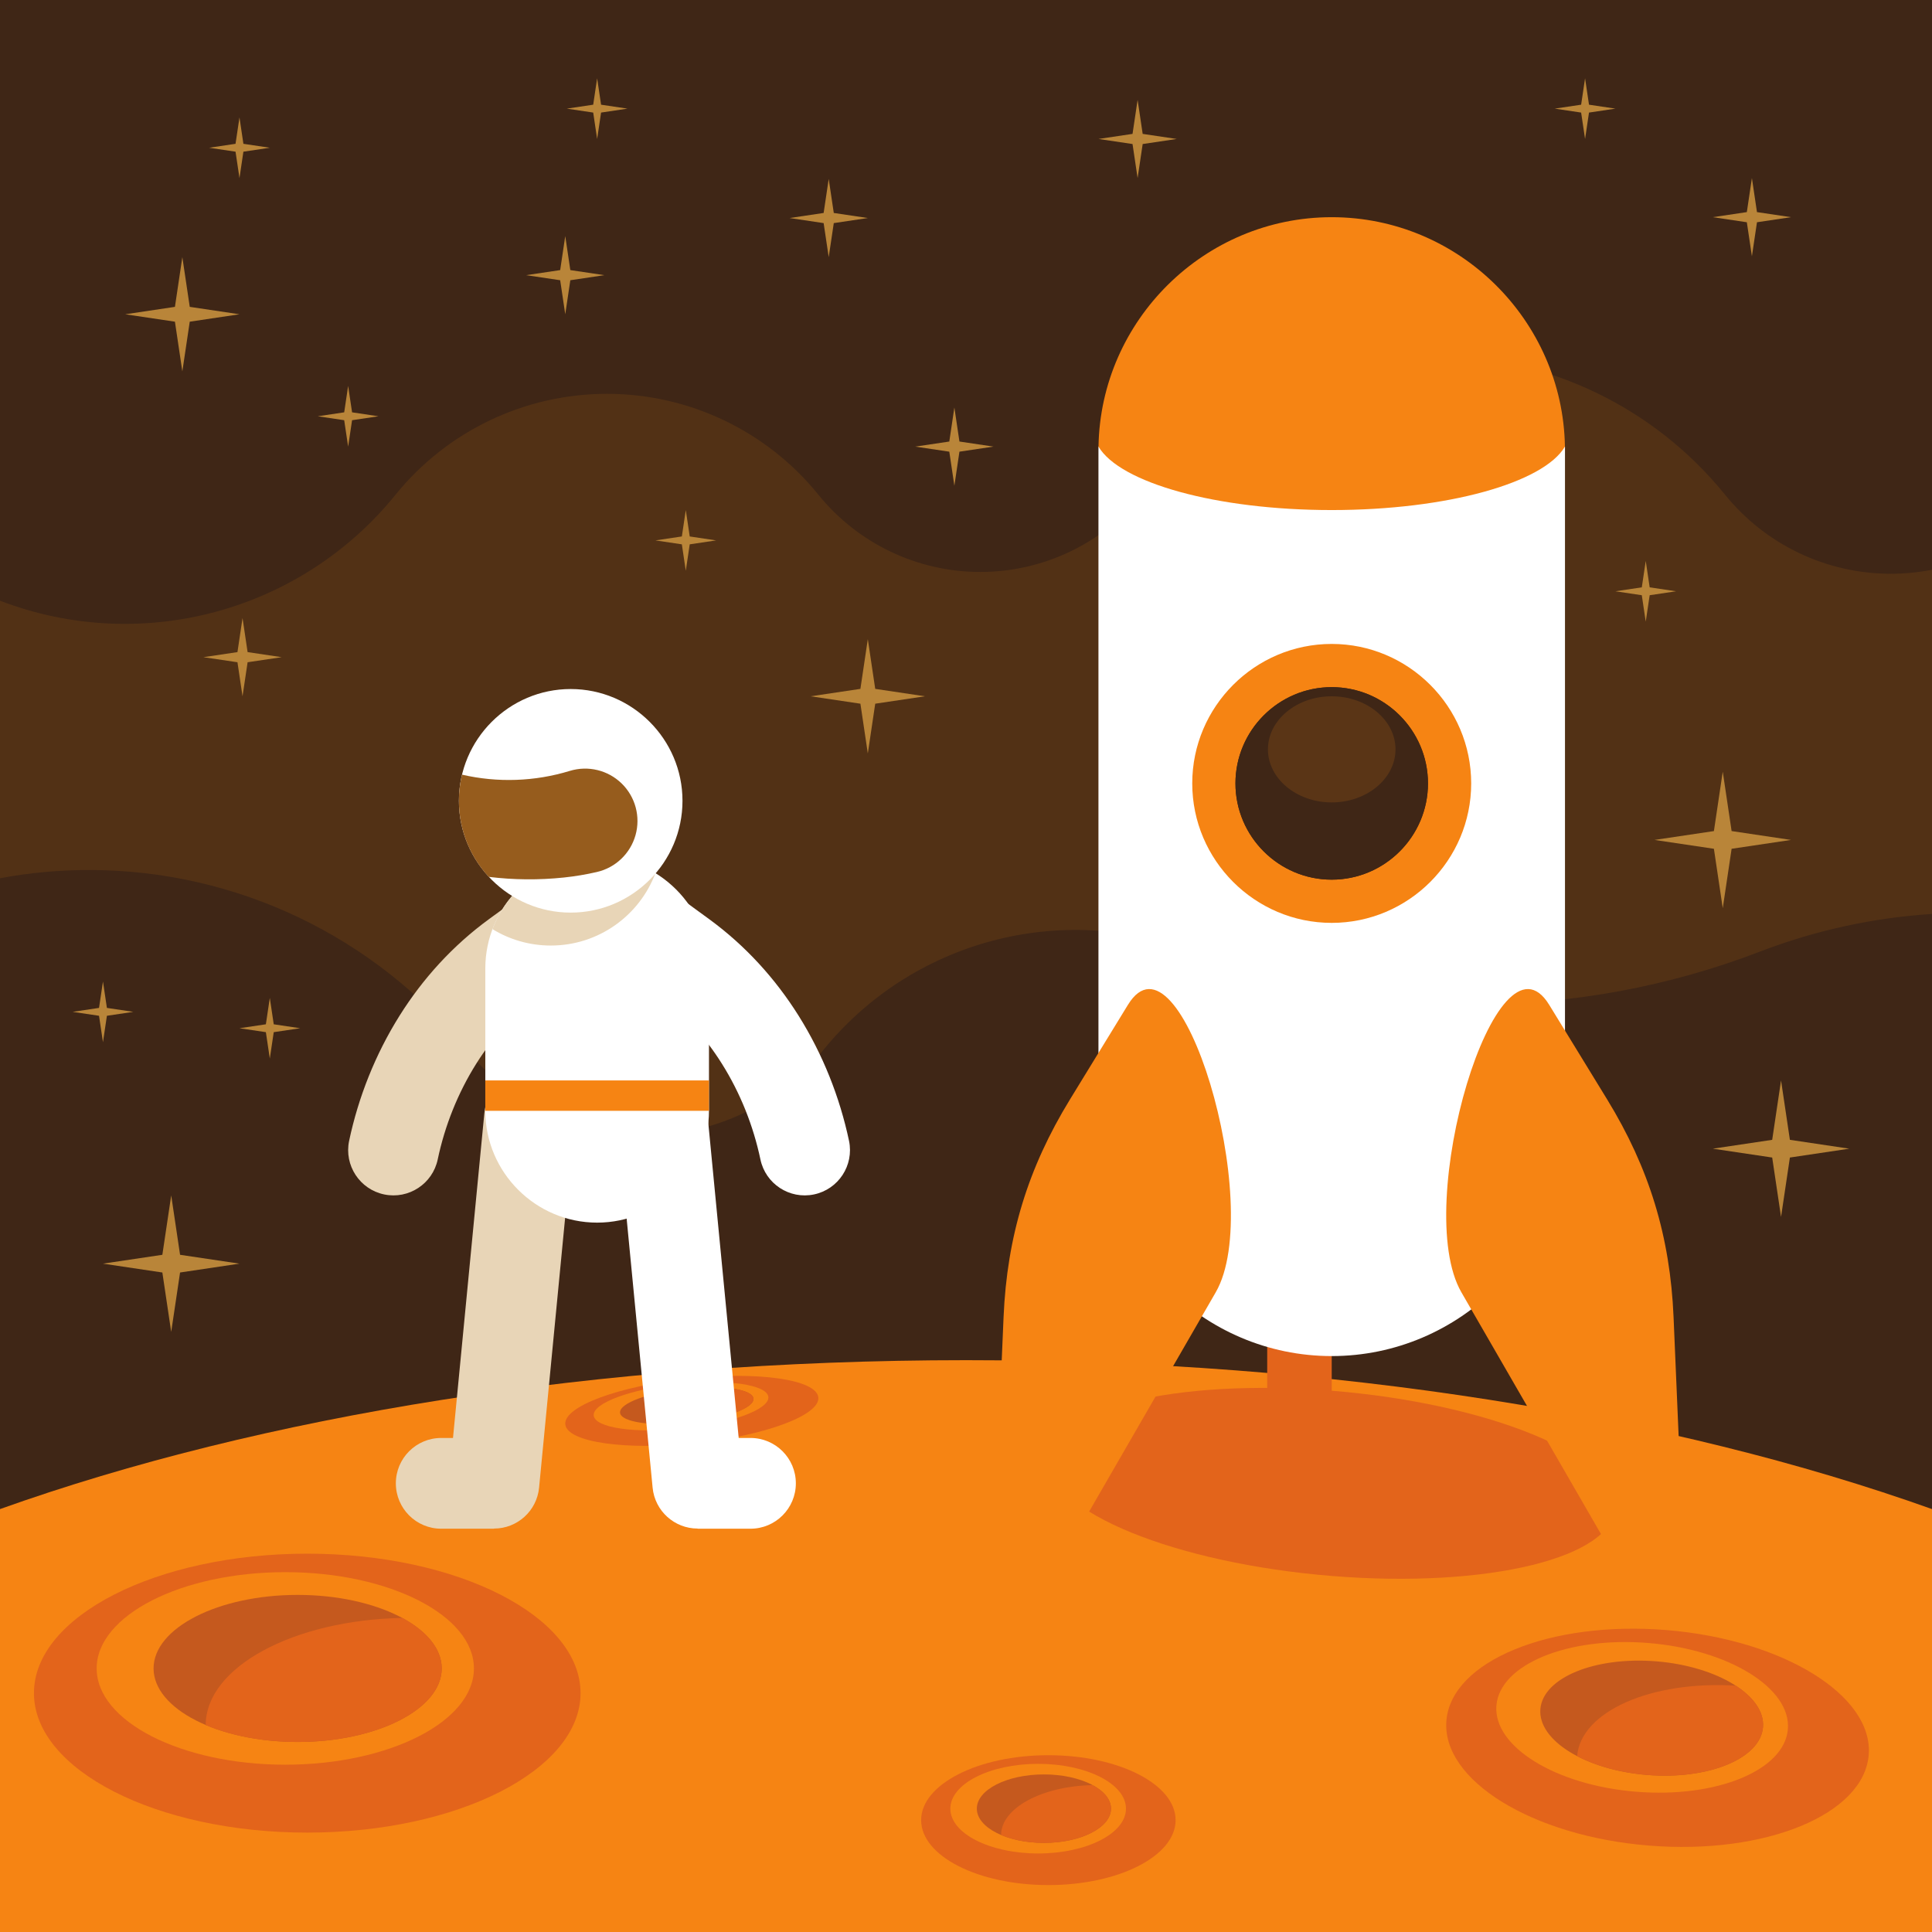 <?xml version="1.0" encoding="UTF-8" standalone="no"?>
<svg
   xmlns:dc="http://purl.org/dc/elements/1.1/"
   xmlns:cc="http://creativecommons.org/ns#"
   xmlns:rdf="http://www.w3.org/1999/02/22-rdf-syntax-ns#"
   xmlns:svg="http://www.w3.org/2000/svg"
   xmlns="http://www.w3.org/2000/svg"
   xmlns:sodipodi="http://sodipodi.sourceforge.net/DTD/sodipodi-0.dtd"
   xmlns:inkscape="http://www.inkscape.org/namespaces/inkscape"
   sodipodi:docname="astronaut-on-mars.svg"
   inkscape:version="1.0 (4035a4fb49, 2020-05-01)"
   id="svg22606"
   version="1.1"
   viewBox="0 0 233.546 233.546"
   height="233.546mm"
   width="233.546mm">
  <defs
     id="defs22600">
    <clipPath
       clipPathUnits="userSpaceOnUse"
       id="clipPath22666">
      <path
         d="M 0,660 H 660 V 0 H 0 Z"
         id="path22664" />
    </clipPath>
  </defs>
  <sodipodi:namedview
     inkscape:window-maximized="0"
     inkscape:window-y="8"
     inkscape:window-x="-2"
     inkscape:window-height="706"
     inkscape:window-width="1366"
     fit-margin-bottom="0"
     fit-margin-right="0"
     fit-margin-left="0"
     fit-margin-top="0"
     showgrid="false"
     inkscape:document-rotation="0"
     inkscape:current-layer="layer1"
     inkscape:document-units="mm"
     inkscape:cy="386.63525"
     inkscape:cx="624.5954"
     inkscape:zoom="0.5006113"
     inkscape:pageshadow="2"
     inkscape:pageopacity="0.0"
     borderopacity="1.0"
     bordercolor="#666666"
     pagecolor="#ffffff"
     id="base" />
  <g
     transform="translate(10.583,-31.75)"
     id="layer1"
     inkscape:groupmode="layer"
     inkscape:label="Layer 1">
    <path
       id="path22668"
       style="fill:#3f2616;fill-opacity:1;fill-rule:evenodd;stroke:none;stroke-width:0.353"
       d="M -10.583,265.296 H 222.963 V 31.75 H -10.583 Z" />
    <path
       id="path22670"
       style="fill:#523115;fill-opacity:1;fill-rule:evenodd;stroke:none;stroke-width:0.353"
       d="m 222.963,100.621 v 41.609 c -7.062,0.454 -14.073,1.97 -20.787,4.549 -22.091,8.489 -46.545,8.489 -68.636,0 -15.903,-6.11 -33.93,-1.279 -44.647,11.963 -5.247,6.484 -13.142,10.251 -21.483,10.251 -8.341,0 -16.236,-3.767 -21.483,-10.251 -11.171,-13.805 -27.98,-21.825 -45.739,-21.825 -3.643,0 -7.247,0.338 -10.771,0.994 v -33.549 c 17.031,6.544 36.339,1.371 47.817,-12.812 6.242,-7.713 15.633,-12.194 25.555,-12.194 9.922,0 19.314,4.481 25.556,12.194 4.78,5.907 11.973,9.339 19.571,9.339 7.599,0 14.791,-3.432 19.571,-9.339 8.605,-10.633 21.552,-16.811 35.229,-16.811 13.679,0 26.625,6.178 35.23,16.811 4.892,6.045 12.253,9.557 20.029,9.557 1.689,0 3.358,-0.166 4.988,-0.487" />
    <path
       id="path22672"
       style="fill:#f68413;fill-opacity:1;fill-rule:evenodd;stroke:none;stroke-width:0.353"
       d="m 222.963,214.173 v 51.123 H -10.583 V 214.173 c 31.423,-11.222 72.201,-18.001 116.774,-18.001 44.571,0 85.35,6.779 116.773,18.001" />
    <path
       id="path22674"
       style="fill:#e3641b;fill-opacity:1;fill-rule:evenodd;stroke:none;stroke-width:0.353"
       d="m 142.601,205.463 h 7.798 v -41.799 h -7.798 z" />
    <path
       id="path22676"
       style="fill:#e3641b;fill-opacity:1;fill-rule:evenodd;stroke:none;stroke-width:0.353"
       d="m 150.399,199.865 c 18.916,1.534 34.25,7.79 34.25,13.974 0,6.183 -15.334,9.952 -34.25,8.418 -18.916,-1.534 -34.251,-7.79 -34.251,-13.974 0,-6.183 15.335,-9.952 34.251,-8.418" />
    <path
       id="path22678"
       style="fill:#ffffff;fill-opacity:1;fill-rule:evenodd;stroke:none;stroke-width:0.353"
       d="m 122.201,85.737 h 56.396 v 81.741 c 0,15.51 -12.689,28.198 -28.198,28.198 -15.51,0 -28.198,-12.689 -28.198,-28.198 z" />
    <path
       id="path22680"
       style="fill:#f68413;fill-opacity:1;fill-rule:evenodd;stroke:none;stroke-width:0.353"
       d="m 150.399,58.004 v 0 c 15.354,0 27.941,12.436 28.192,27.733 -2.575,4.371 -14.217,7.67 -28.192,7.67 -13.975,0 -25.617,-3.3 -28.192,-7.67 0.25,-15.297 12.838,-27.733 28.192,-27.733" />
    <path
       id="path22682"
       style="fill:#f68413;fill-opacity:1;fill-rule:evenodd;stroke:none;stroke-width:0.353"
       d="m 125.767,153.213 -7.005,11.434 c -5.096,8.316 -7.615,16.577 -8.031,26.321 l -1.219,28.594 h 8.625 l 18.241,-31.595 c 6.056,-10.49 -4.284,-45.081 -10.611,-34.753" />
    <path
       id="path22684"
       style="fill:#f68413;fill-opacity:1;fill-rule:evenodd;stroke:none;stroke-width:0.353"
       d="m 176.687,153.213 7.005,11.434 c 5.095,8.316 7.615,16.577 8.031,26.321 l 1.219,28.594 h -8.625 l -18.242,-31.595 c -6.056,-10.49 4.284,-45.081 10.611,-34.753" />
    <path
       id="path22686"
       style="fill:#f68413;fill-opacity:1;fill-rule:evenodd;stroke:none;stroke-width:0.353"
       d="m 150.399,143.31 c 9.286,0 16.86,-7.573 16.86,-16.86 0,-9.286 -7.574,-16.86 -16.86,-16.86 -9.287,0 -16.86,7.574 -16.86,16.86 0,9.287 7.573,16.86 16.86,16.86" />
    <path
       id="path22688"
       style="fill:#3f2616;fill-opacity:1;fill-rule:evenodd;stroke:none;stroke-width:0.353"
       d="m 150.399,138.086 c 6.409,0 11.636,-5.227 11.636,-11.636 0,-6.409 -5.227,-11.636 -11.636,-11.636 -6.409,0 -11.636,5.227 -11.636,11.636 0,6.409 5.227,11.636 11.636,11.636" />
    <path
       id="path22690"
       style="fill:#3f2616;fill-opacity:1;fill-rule:evenodd;stroke:none;stroke-width:0.353"
       d="m 150.399,138.086 c 6.409,0 11.636,-5.227 11.636,-11.636 0,-6.409 -5.227,-11.636 -11.636,-11.636 -6.409,0 -11.636,5.227 -11.636,11.636 0,6.409 5.227,11.636 11.636,11.636" />
    <path
       id="path22692"
       style="fill:#5a3516;fill-opacity:1;fill-rule:evenodd;stroke:none;stroke-width:0.353"
       d="m 150.399,128.748 c 4.247,0 7.711,-2.882 7.711,-6.415 0,-3.533 -3.464,-6.414 -7.711,-6.414 -4.247,0 -7.711,2.881 -7.711,6.414 0,3.533 3.464,6.415 7.711,6.415" />
    <path
       id="path22694"
       style="fill:#e3641b;fill-opacity:1;fill-rule:evenodd;stroke:none;stroke-width:0.353"
       d="m 26.558,253.281 c 18.196,0 33.037,-7.574 33.037,-16.86 0,-9.286 -14.841,-16.859 -33.037,-16.859 -18.196,0 -33.037,7.573 -33.037,16.859 0,9.286 14.841,16.86 33.037,16.86" />
    <path
       id="path22696"
       style="fill:#f68413;fill-opacity:1;fill-rule:evenodd;stroke:none;stroke-width:0.353"
       d="m 23.904,245.071 c 12.559,0 22.802,-5.227 22.802,-11.637 0,-6.408 -10.243,-11.636 -22.802,-11.636 -12.559,0 -22.802,5.228 -22.802,11.636 0,6.409 10.243,11.637 22.802,11.637" />
    <path
       id="path22698"
       style="fill:#c5591e;fill-opacity:1;fill-rule:evenodd;stroke:none;stroke-width:0.353"
       d="m 25.397,242.323 c 9.592,0 17.416,-3.992 17.416,-8.889 0,-4.895 -7.824,-8.887 -17.416,-8.887 -9.593,0 -17.416,3.992 -17.416,8.887 0,4.896 7.824,8.889 17.416,8.889" />
    <path
       id="path22700"
       style="fill:#e3641b;fill-opacity:1;fill-rule:evenodd;stroke:none;stroke-width:0.353"
       d="m 38.046,227.327 c 2.954,1.591 4.766,3.742 4.766,6.109 0,4.908 -7.797,8.888 -17.416,8.888 -4.225,0 -8.097,-0.768 -11.113,-2.044 0.019,-6.993 10.566,-12.689 23.762,-12.952" />
    <path
       id="path22702"
       style="fill:#e3641b;fill-opacity:1;fill-rule:evenodd;stroke:none;stroke-width:0.353"
       d="m 190.844,228.796 c 14.097,1.144 25.052,7.903 24.468,15.097 -0.583,7.194 -12.485,12.099 -26.581,10.955 -14.097,-1.143 -25.052,-7.902 -24.469,-15.097 0.584,-7.194 12.485,-12.099 26.582,-10.955" />
    <path
       id="path22704"
       style="fill:#f68413;fill-opacity:1;fill-rule:evenodd;stroke:none;stroke-width:0.353"
       d="m 188.653,230.359 c 9.73,0.79 17.291,5.454 16.888,10.42 -0.403,4.966 -8.618,8.351 -18.346,7.561 -9.73,-0.789 -17.291,-5.454 -16.888,-10.42 0.403,-4.965 8.616,-8.351 18.346,-7.561" />
    <path
       id="path22706"
       style="fill:#c5591e;fill-opacity:1;fill-rule:evenodd;stroke:none;stroke-width:0.353"
       d="m 189.635,232.576 c 7.432,0.603 13.207,4.166 12.899,7.959 -0.308,3.792 -6.582,6.378 -14.013,5.775 -7.432,-0.603 -13.207,-4.166 -12.899,-7.958 0.308,-3.793 6.582,-6.378 14.014,-5.775" />
    <path
       id="path22708"
       style="fill:#e3641b;fill-opacity:1;fill-rule:evenodd;stroke:none;stroke-width:0.353"
       d="m 199.234,235.516 c 2.182,1.416 3.448,3.191 3.3,5.019 -0.308,3.792 -6.582,6.378 -14.013,5.775 -3.263,-0.265 -6.208,-1.1 -8.457,-2.276 0.453,-5.402 8.959,-9.142 19.171,-8.518" />
    <path
       id="path22710"
       style="fill:#e3641b;fill-opacity:1;fill-rule:evenodd;stroke:none;stroke-width:0.353"
       d="m 116.148,243.925 c 8.495,0 15.38,3.514 15.38,7.849 0,4.335 -6.886,7.85 -15.38,7.85 -8.494,0 -15.38,-3.514 -15.38,-7.85 0,-4.335 6.886,-7.849 15.38,-7.849" />
    <path
       id="path22712"
       style="fill:#f68413;fill-opacity:1;fill-rule:evenodd;stroke:none;stroke-width:0.353"
       d="m 114.913,244.967 c 5.862,0 10.615,2.425 10.615,5.417 0,2.992 -4.753,5.418 -10.615,5.418 -5.862,0 -10.615,-2.425 -10.615,-5.418 0,-2.992 4.753,-5.417 10.615,-5.417" />
    <path
       id="path22714"
       style="fill:#c5591e;fill-opacity:1;fill-rule:evenodd;stroke:none;stroke-width:0.353"
       d="m 115.608,246.247 c 4.478,-0.001 8.108,1.852 8.108,4.137 0,2.285 -3.629,4.138 -8.108,4.138 -4.477,0 -8.108,-1.853 -8.108,-4.138 0,-2.285 3.63,-4.137 8.108,-4.137" />
    <path
       id="path22716"
       style="fill:#e3641b;fill-opacity:1;fill-rule:evenodd;stroke:none;stroke-width:0.353"
       d="m 121.497,247.541 c 1.375,0.741 2.218,1.742 2.218,2.843 0,2.285 -3.629,4.138 -8.108,4.138 -1.966,0 -3.77,-0.357 -5.173,-0.953 0.01,-3.255 4.919,-5.907 11.063,-6.029" />
    <path
       id="path22718"
       style="fill:#e8d5b7;fill-opacity:1;fill-rule:evenodd;stroke:none;stroke-width:0.353"
       d="m 47.969,166.299 -3.792,39.276 h -1.424 c -3.029,0 -5.485,2.456 -5.485,5.485 0,3.03 2.456,5.485 5.485,5.485 h 6.387 v -0.019 c 2.79,0.004 5.175,-2.119 5.443,-4.952 l 4.272,-44.247 c 0.284,-3.006 -1.923,-5.673 -4.929,-5.957 -3.006,-0.284 -5.673,1.923 -5.957,4.928 M 52.088,140.259 c 2.438,-1.775 5.853,-1.238 7.628,1.2 1.775,2.438 1.238,5.854 -1.2,7.628 l -3.566,2.603 c -3.198,2.334 -5.866,5.306 -7.965,8.649 -2.233,3.555 -3.798,7.511 -4.653,11.556 -0.615,2.958 -3.513,4.858 -6.471,4.243 -2.958,-0.615 -4.858,-3.513 -4.243,-6.471 1.119,-5.292 3.175,-10.481 6.11,-15.155 2.792,-4.446 6.404,-8.445 10.793,-11.649 z" />
    <path
       id="path22720"
       style="fill:#e3641b;fill-opacity:1;fill-rule:evenodd;stroke:none;stroke-width:0.353"
       d="m 72.628,198.398 c 8.446,-0.903 15.48,0.112 15.71,2.267 0.23,2.155 -6.429,4.634 -14.876,5.538 -8.446,0.903 -15.48,-0.113 -15.71,-2.267 -0.23,-2.155 6.429,-4.634 14.876,-5.538" />
    <path
       id="path22722"
       style="fill:#f68413;fill-opacity:1;fill-rule:evenodd;stroke:none;stroke-width:0.353"
       d="m 71.454,199.047 c 5.83,-0.623 10.684,0.078 10.843,1.565 0.159,1.487 -4.437,3.199 -10.267,3.822 -5.83,0.623 -10.684,-0.078 -10.843,-1.565 -0.159,-1.487 4.438,-3.198 10.267,-3.822" />
    <path
       id="path22724"
       style="fill:#c5591e;fill-opacity:1;fill-rule:evenodd;stroke:none;stroke-width:0.353"
       d="m 72.214,199.61 c 4.452,-0.476 8.16,0.059 8.282,1.196 0.121,1.136 -3.389,2.443 -7.842,2.919 -4.452,0.476 -8.16,-0.059 -8.282,-1.195 -0.122,-1.136 3.389,-2.443 7.842,-2.92" />
    <path
       id="path22726"
       style="fill:#e3641b;fill-opacity:1;fill-rule:evenodd;stroke:none;stroke-width:0.353"
       d="m 78.138,199.627 c 1.407,0.223 2.299,0.63 2.358,1.178 0.121,1.136 -3.389,2.443 -7.842,2.919 -1.955,0.209 -3.767,0.223 -5.195,0.076 -0.164,-1.619 4.577,-3.46 10.679,-4.174" />
    <path
       id="path22728"
       style="fill:#ffffff;fill-opacity:1;fill-rule:evenodd;stroke:none;stroke-width:0.353"
       d="m 61.601,135.299 v 0 c 7.435,0 13.518,6.083 13.518,13.518 v 17.21 c 0,7.435 -6.083,13.518 -13.518,13.518 -7.435,0 -13.518,-6.084 -13.518,-13.518 v -17.21 c 0,-7.435 6.083,-13.518 13.518,-13.518" />
    <path
       id="path22730"
       style="fill:#ffffff;fill-opacity:1;fill-rule:evenodd;stroke:none;stroke-width:0.353"
       d="m 65.152,149.087 c -2.438,-1.774 -2.975,-5.19 -1.2,-7.628 1.775,-2.437 5.191,-2.975 7.628,-1.2 l 3.567,2.603 c 4.389,3.204 8.001,7.203 10.793,11.649 2.936,4.675 4.991,9.864 6.111,15.155 0.615,2.959 -1.284,5.856 -4.243,6.471 -2.959,0.616 -5.856,-1.284 -6.471,-4.243 -0.855,-4.044 -2.42,-8.001 -4.653,-11.556 -2.099,-3.343 -4.767,-6.315 -7.965,-8.649 z" />
    <path
       id="path22732"
       style="fill:#e8d5b7;fill-opacity:1;fill-rule:evenodd;stroke:none;stroke-width:0.353"
       d="m 61.601,135.299 v 0 c 2.578,0 4.993,0.732 7.049,1.997 -1.926,5.115 -6.863,8.754 -12.651,8.754 -2.583,0 -4.997,-0.726 -7.049,-1.983 1.934,-5.11 6.885,-8.768 12.651,-8.768" />
    <path
       id="path22734"
       style="fill:#ffffff;fill-opacity:1;fill-rule:evenodd;stroke:none;stroke-width:0.353"
       d="m 64.036,167.328 c -0.284,-3.006 1.922,-5.673 4.928,-5.957 3.006,-0.284 5.673,1.923 5.957,4.928 l 3.792,39.276 h 1.424 c 3.029,0 5.485,2.456 5.485,5.485 0,3.03 -2.456,5.485 -5.485,5.485 h -6.387 v -0.019 c -2.79,0.004 -5.175,-2.119 -5.443,-4.952 z" />
    <path
       id="path22736"
       style="fill:#ffffff;fill-opacity:1;fill-rule:evenodd;stroke:none;stroke-width:0.353"
       d="m 58.404,142.069 c 7.443,0 13.514,-6.071 13.514,-13.514 0,-7.443 -6.071,-13.513 -13.514,-13.513 -7.443,0 -13.513,6.071 -13.513,13.513 0,7.443 6.07,13.514 13.513,13.514" />
    <path
       id="path22738"
       style="fill:#965c1d;fill-opacity:1;fill-rule:evenodd;stroke:none;stroke-width:0.353"
       d="m 48.501,137.749 c -2.24,-2.412 -3.61,-5.642 -3.61,-9.194 0,-1.09 0.13,-2.149 0.373,-3.163 4.299,0.992 8.794,0.841 13.033,-0.454 2.213,-0.676 4.619,-0.091 6.274,1.526 1.655,1.617 2.296,4.009 1.671,6.237 -0.625,2.228 -2.415,3.938 -4.67,4.458 -1.31,0.303 -2.637,0.525 -3.974,0.666 -3.048,0.32 -6.098,0.29 -9.096,-0.076" />
    <path
       id="path22740"
       style="fill:#f68413;fill-opacity:1;fill-rule:evenodd;stroke:none;stroke-width:0.353"
       d="m 48.082,166.028 h 27.037 v -3.672 H 48.082 Z" />
    <path
       id="path22742"
       style="fill:#b98539;fill-opacity:1;fill-rule:evenodd;stroke:none;stroke-width:0.353"
       d="m 89.594,53.379 0.613,4.114 4.114,0.613 -4.114,0.613 -0.613,4.114 -0.613,-4.114 -4.114,-0.613 4.114,-0.613 z" />
    <path
       id="path22744"
       style="fill:#b98539;fill-opacity:1;fill-rule:evenodd;stroke:none;stroke-width:0.353"
       d="m 18.735,106.464 0.613,4.114 4.114,0.613 -4.114,0.613 -0.613,4.114 -0.613,-4.114 -4.114,-0.613 4.114,-0.613 z" />
    <path
       id="path22746"
       style="fill:#b98539;fill-opacity:1;fill-rule:evenodd;stroke:none;stroke-width:0.353"
       d="m 11.459,62.834 0.896,6.01 6.01,0.896 -6.01,0.896 -0.896,6.01 -0.896,-6.01 -6.01,-0.896 6.01,-0.896 z" />
    <path
       id="path22748"
       style="fill:#b98539;fill-opacity:1;fill-rule:evenodd;stroke:none;stroke-width:0.353"
       d="m 94.321,109.013 0.896,6.01 6.01,0.896 -6.01,0.895 -0.896,6.011 -0.895,-6.01 -6.01,-0.896 6.01,-0.896 z" />
    <path
       id="path22750"
       style="fill:#b98539;fill-opacity:1;fill-rule:evenodd;stroke:none;stroke-width:0.353"
       d="m 201.193,53.276 0.612,4.114 4.114,0.613 -4.113,0.613 -0.613,4.114 -0.613,-4.114 -4.114,-0.613 4.114,-0.613 z" />
    <path
       id="path22752"
       style="fill:#b98539;fill-opacity:1;fill-rule:evenodd;stroke:none;stroke-width:0.353"
       d="m 197.669,125.033 1.07,7.179 7.18,1.071 -7.179,1.07 -1.071,7.18 -1.07,-7.18 -7.179,-1.07 7.179,-1.07 z" />
    <path
       id="path22754"
       style="fill:#b98539;fill-opacity:1;fill-rule:evenodd;stroke:none;stroke-width:0.353"
       d="m 204.715,162.356 1.07,7.179 7.18,1.071 -7.18,1.07 -1.07,7.18 -1.07,-7.18 -7.18,-1.07 7.18,-1.07 z" />
    <path
       id="path22756"
       style="fill:#b98539;fill-opacity:1;fill-rule:evenodd;stroke:none;stroke-width:0.353"
       d="m 10.114,176.253 1.07,7.18 7.18,1.07 -7.18,1.07 -1.071,7.18 -1.07,-7.18 -7.18,-1.07 7.18,-1.07 z" />
    <path
       id="path22758"
       style="fill:#b98539;fill-opacity:1;fill-rule:evenodd;stroke:none;stroke-width:0.353"
       d="m 104.784,81.009 0.613,4.114 4.114,0.613 -4.114,0.613 -0.613,4.115 -0.613,-4.114 -4.114,-0.613 4.114,-0.613 z" />
    <path
       id="path22760"
       style="fill:#b98539;fill-opacity:1;fill-rule:evenodd;stroke:none;stroke-width:0.353"
       d="m 57.746,60.285 0.613,4.114 4.114,0.613 -4.114,0.613 -0.613,4.114 -0.613,-4.114 -4.114,-0.613 4.114,-0.613 z" />
    <path
       id="path22762"
       style="fill:#b98539;fill-opacity:1;fill-rule:evenodd;stroke:none;stroke-width:0.353"
       d="m 126.934,43.821 0.613,4.114 4.114,0.613 -4.114,0.613 -0.613,4.114 -0.613,-4.114 -4.114,-0.613 4.114,-0.613 z" />
    <path
       id="path22764"
       style="fill:#b98539;fill-opacity:1;fill-rule:evenodd;stroke:none;stroke-width:0.353"
       d="m 188.359,99.558 0.476,3.192 3.191,0.476 -3.191,0.476 -0.476,3.191 -0.476,-3.191 -3.191,-0.476 3.191,-0.476 z" />
    <path
       id="path22766"
       style="fill:#b98539;fill-opacity:1;fill-rule:evenodd;stroke:none;stroke-width:0.353"
       d="m 181.025,41.214 0.475,3.192 3.192,0.476 -3.192,0.476 -0.475,3.192 -0.476,-3.192 -3.191,-0.476 3.191,-0.476 z" />
    <path
       id="path22768"
       style="fill:#b98539;fill-opacity:1;fill-rule:evenodd;stroke:none;stroke-width:0.353"
       d="m 72.317,93.407 0.476,3.192 3.192,0.476 -3.192,0.476 -0.476,3.192 -0.476,-3.192 -3.192,-0.476 3.192,-0.476 z" />
    <path
       id="path22770"
       style="fill:#b98539;fill-opacity:1;fill-rule:evenodd;stroke:none;stroke-width:0.353"
       d="m 18.365,45.942 0.475,3.192 3.192,0.476 -3.192,0.476 -0.475,3.192 -0.476,-3.192 -3.191,-0.476 3.191,-0.476 z" />
    <path
       id="path22772"
       style="fill:#b98539;fill-opacity:1;fill-rule:evenodd;stroke:none;stroke-width:0.353"
       d="m 61.601,41.214 0.476,3.192 3.192,0.476 -3.192,0.476 -0.476,3.192 -0.476,-3.192 -3.192,-0.476 3.192,-0.476 z" />
    <path
       id="path22774"
       style="fill:#b98539;fill-opacity:1;fill-rule:evenodd;stroke:none;stroke-width:0.353"
       d="m 1.864,150.398 0.476,3.191 3.192,0.476 -3.192,0.475 -0.476,3.192 -0.476,-3.192 -3.192,-0.475 3.192,-0.476 z" />
    <path
       id="path22776"
       style="fill:#b98539;fill-opacity:1;fill-rule:evenodd;stroke:none;stroke-width:0.353"
       d="m 22.032,152.378 0.476,3.192 3.192,0.475 -3.192,0.476 -0.476,3.191 -0.476,-3.191 -3.192,-0.476 3.192,-0.475 z" />
    <path
       id="path22778"
       style="fill:#b98539;fill-opacity:1;fill-rule:evenodd;stroke:none;stroke-width:0.353"
       d="m 31.501,78.402 0.476,3.192 3.191,0.476 -3.191,0.476 -0.476,3.192 -0.476,-3.192 -3.192,-0.476 3.192,-0.476 z" />
  </g>
</svg>
